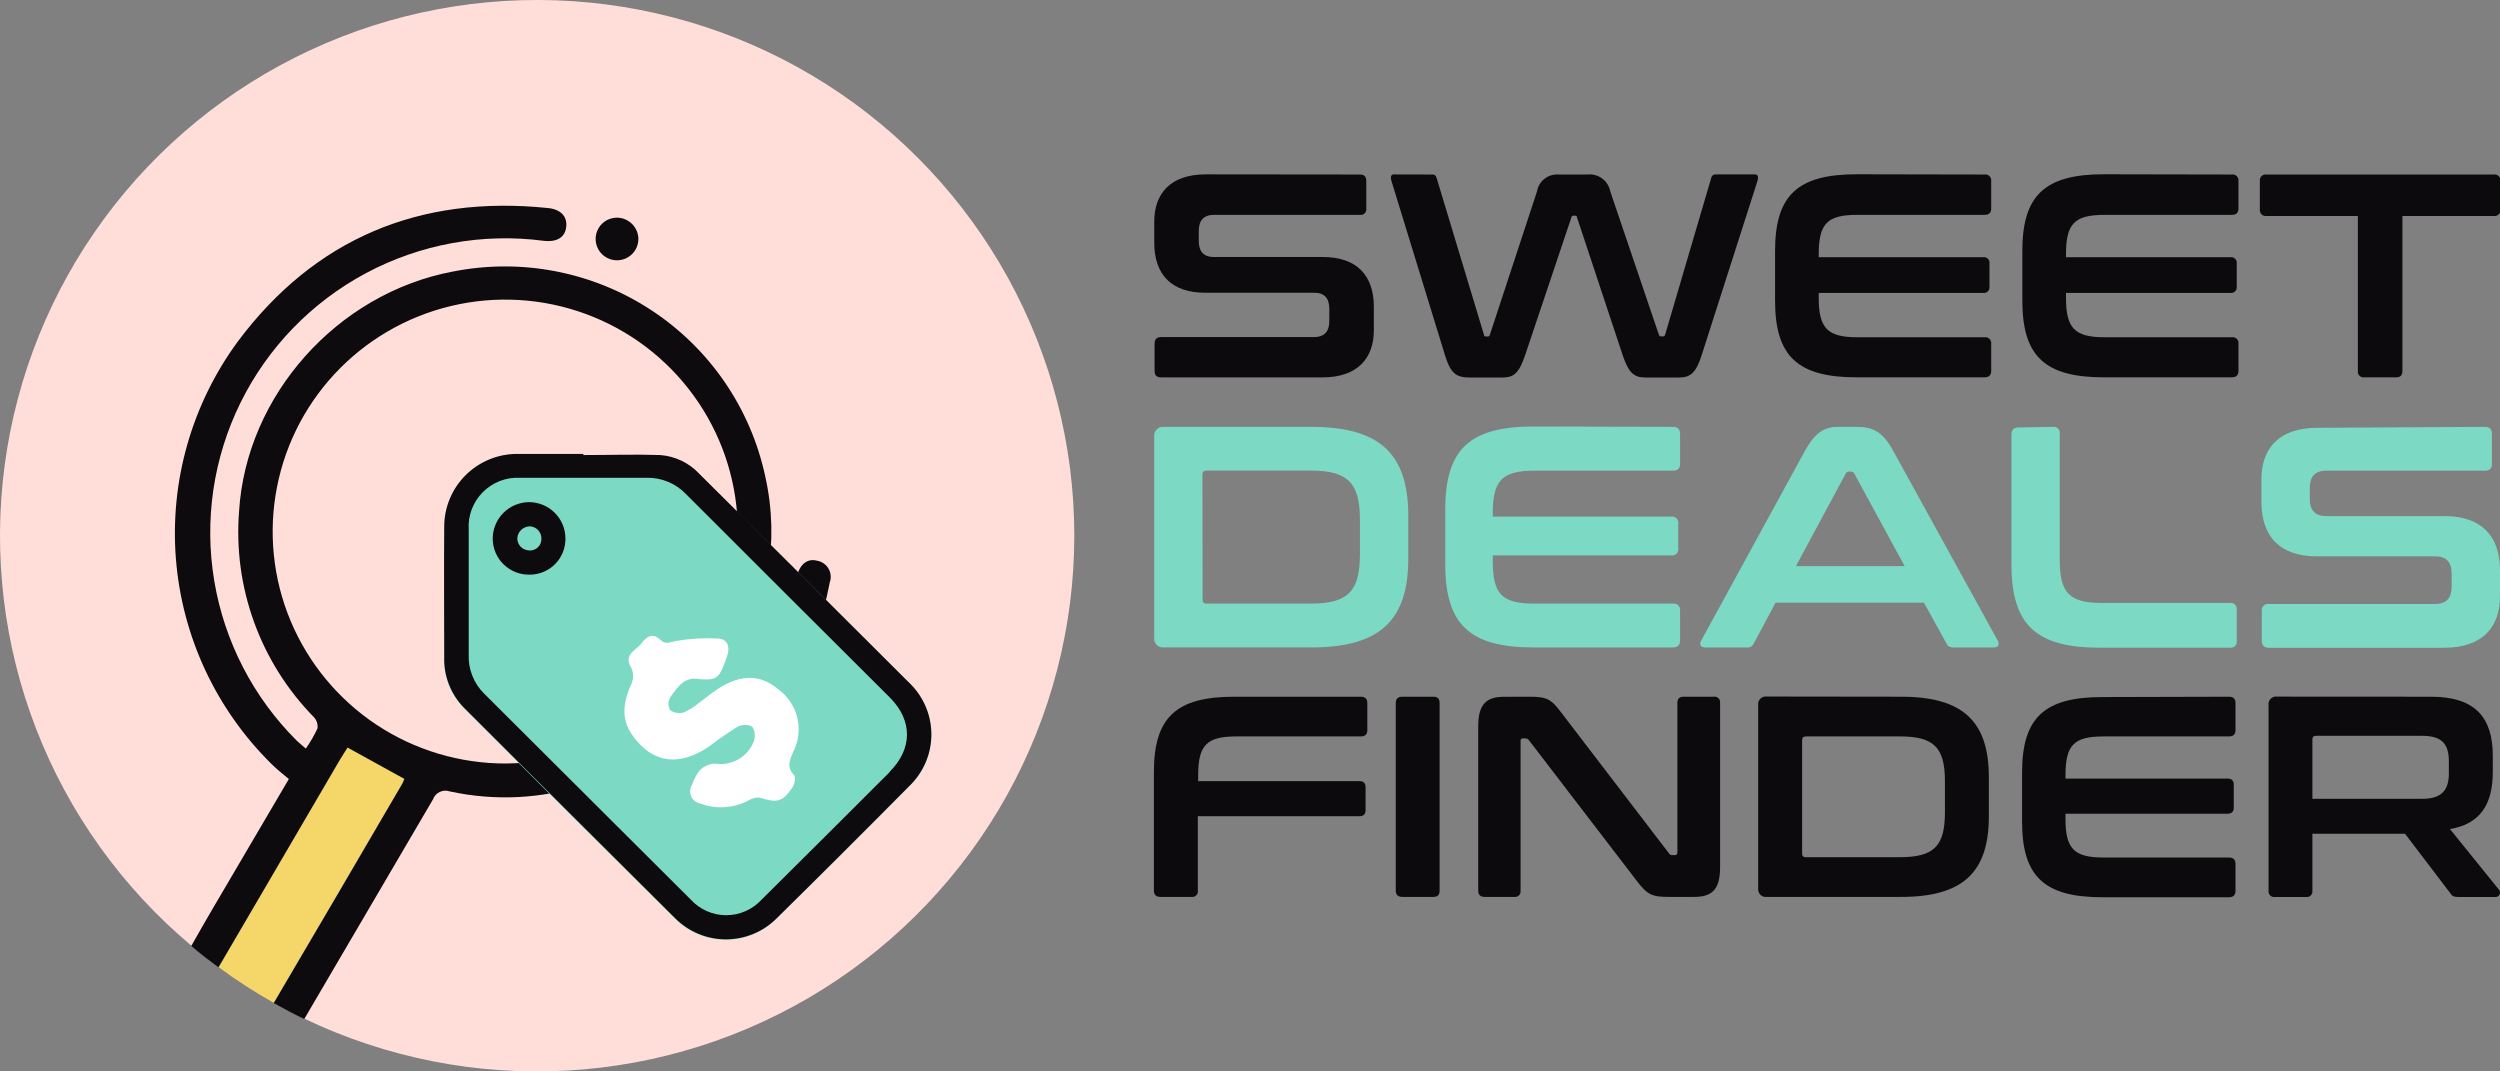 <svg xmlns="http://www.w3.org/2000/svg" width="140" height="60" viewBox="0 0 140 60" fill="none"><rect x="0" y="0" width="140" height="60" fill="#808080" stroke="none"/><g><path d="M22.643 43.601C22.61 43.698 22.57 43.792 22.521 43.883C20.132 47.979 17.734 52.071 15.328 56.158C14.255 55.556 13.223 54.888 12.235 54.156C14.488 50.293 16.747 46.431 19.01 42.571C19.156 42.319 19.322 42.086 19.463 41.847L22.643 43.601Z" fill="#F5D769"></path><path d="M60.161 30C60.159 35.075 58.867 40.066 56.405 44.507C53.943 48.948 50.393 52.694 46.085 55.395C41.778 58.096 36.854 59.664 31.774 59.952C26.694 60.24 21.624 59.239 17.037 57.042C16.458 56.765 15.888 56.464 15.328 56.148C17.734 52.058 20.132 47.966 22.522 43.873C22.57 43.782 22.61 43.688 22.643 43.591L19.463 41.838C19.322 42.061 19.156 42.324 19.01 42.562C16.737 46.422 14.479 50.283 12.235 54.147C11.714 53.768 11.207 53.37 10.71 52.952C6.842 49.705 3.857 45.538 2.031 40.836C0.205 36.134 -0.404 31.049 0.262 26.05C0.927 21.052 2.846 16.301 5.839 12.237C8.833 8.174 12.805 4.928 17.389 2.801C21.973 0.673 27.02 -0.268 32.065 0.065C37.11 0.398 41.99 1.993 46.253 4.704C50.516 7.415 54.025 11.154 56.456 15.575C58.887 19.997 60.161 24.958 60.161 30Z" fill="#FFDED9"></path><path d="M76.156 9.773C76.4 9.773 76.512 9.89 76.512 10.133V11.678C76.519 11.726 76.515 11.775 76.5 11.822C76.485 11.868 76.459 11.91 76.424 11.945C76.39 11.979 76.347 12.005 76.301 12.02C76.254 12.036 76.205 12.04 76.156 12.032H67.993C67.375 12.032 67.131 12.372 67.131 12.94V13.485C67.131 14.087 67.409 14.393 67.979 14.393H74.086C75.957 14.393 76.936 15.403 76.936 17.186V18.488C76.936 20.061 76.025 21.135 74.052 21.135H65.032C64.784 21.135 64.657 21.023 64.657 20.776V19.236C64.657 18.993 64.784 18.876 65.032 18.876H73.58C74.198 18.876 74.442 18.536 74.442 17.968V17.302C74.442 16.7 74.169 16.394 73.599 16.394H67.487C65.616 16.394 64.638 15.384 64.638 13.596V12.411C64.638 10.837 65.548 9.764 67.521 9.764L76.156 9.773Z" fill="#0C0A0D"></path><path d="M80.228 9.773C80.345 9.773 80.408 9.822 80.457 9.987L83.097 18.731C83.097 18.828 83.16 18.842 83.223 18.842H83.306C83.374 18.842 83.404 18.842 83.438 18.731L86.073 10.716C86.119 10.437 86.269 10.186 86.491 10.012C86.714 9.838 86.993 9.752 87.276 9.773H88.888C89.182 9.739 89.478 9.817 89.717 9.992C89.956 10.167 90.119 10.425 90.174 10.716L92.891 18.726C92.926 18.823 92.96 18.837 93.023 18.837H93.121C93.189 18.837 93.218 18.837 93.252 18.726L95.824 9.982C95.831 9.919 95.863 9.862 95.912 9.822C95.961 9.782 96.024 9.763 96.087 9.768H98.283C98.463 9.768 98.478 9.948 98.415 10.143L95.288 19.906C94.981 20.878 94.655 21.14 94.036 21.14H92.127C91.494 21.14 91.201 20.863 90.875 19.906L88.318 12.192C88.318 12.11 88.269 12.076 88.187 12.076H88.123C88.107 12.074 88.09 12.076 88.075 12.082C88.059 12.087 88.045 12.095 88.032 12.106C88.02 12.117 88.01 12.13 88.003 12.145C87.996 12.16 87.992 12.176 87.992 12.192L85.401 19.906C85.074 20.878 84.782 21.14 84.149 21.14H82.288C81.558 21.14 81.231 20.912 80.924 19.906L77.924 10.143C77.861 9.934 77.876 9.768 78.056 9.768L80.228 9.773Z" fill="#0C0A0D"></path><path d="M111.132 9.773C111.182 9.765 111.233 9.769 111.281 9.784C111.329 9.799 111.373 9.825 111.409 9.86C111.445 9.895 111.473 9.938 111.49 9.985C111.507 10.032 111.513 10.083 111.507 10.133V11.677C111.507 11.92 111.375 12.032 111.132 12.032H104.011C102.321 12.032 101.849 12.518 101.849 14.242V14.402H111.049C111.098 14.395 111.148 14.399 111.195 14.415C111.243 14.43 111.285 14.457 111.32 14.491C111.355 14.526 111.382 14.569 111.397 14.616C111.413 14.663 111.417 14.713 111.41 14.762V16.044C111.417 16.093 111.413 16.143 111.397 16.19C111.382 16.237 111.355 16.28 111.32 16.315C111.285 16.35 111.243 16.376 111.195 16.392C111.148 16.407 111.098 16.411 111.049 16.404H101.849V16.681C101.849 18.386 102.336 18.886 104.011 18.886H111.132C111.182 18.878 111.233 18.882 111.281 18.897C111.329 18.912 111.373 18.938 111.409 18.973C111.445 19.008 111.473 19.05 111.49 19.098C111.507 19.145 111.513 19.195 111.507 19.245V20.771C111.507 21.018 111.375 21.13 111.132 21.13H103.967C100.675 21.13 99.404 19.959 99.404 16.841V14.048C99.404 10.929 100.675 9.759 103.967 9.759L111.132 9.773Z" fill="#0C0A0D"></path><path d="M124.979 9.773C125.029 9.765 125.08 9.769 125.128 9.784C125.176 9.799 125.22 9.825 125.256 9.86C125.292 9.895 125.32 9.938 125.337 9.985C125.354 10.032 125.36 10.083 125.354 10.133V11.677C125.354 11.92 125.223 12.032 124.979 12.032H117.863C116.168 12.032 115.696 12.518 115.696 14.242V14.402H124.896C124.945 14.395 124.995 14.399 125.043 14.415C125.09 14.43 125.132 14.457 125.168 14.491C125.203 14.526 125.229 14.569 125.244 14.616C125.26 14.663 125.264 14.713 125.257 14.762V16.044C125.264 16.093 125.26 16.143 125.244 16.19C125.229 16.237 125.203 16.28 125.168 16.315C125.132 16.35 125.09 16.376 125.043 16.392C124.995 16.407 124.945 16.411 124.896 16.404H115.696V16.681C115.696 18.386 116.183 18.886 117.863 18.886H124.979C125.029 18.878 125.08 18.882 125.128 18.897C125.176 18.912 125.22 18.938 125.256 18.973C125.292 19.008 125.32 19.05 125.337 19.098C125.354 19.145 125.36 19.195 125.354 19.245V20.771C125.354 21.018 125.223 21.13 124.979 21.13H117.814C114.522 21.13 113.251 19.959 113.251 16.841V14.048C113.251 10.929 114.522 9.759 117.814 9.759L124.979 9.773Z" fill="#0C0A0D"></path><path d="M139.649 9.773C139.699 9.765 139.75 9.769 139.798 9.784C139.846 9.799 139.89 9.825 139.926 9.86C139.963 9.895 139.99 9.938 140.007 9.985C140.024 10.032 140.03 10.083 140.024 10.133V11.726C140.031 11.776 140.026 11.828 140.009 11.876C139.992 11.924 139.965 11.967 139.928 12.003C139.892 12.039 139.848 12.066 139.8 12.082C139.751 12.098 139.7 12.102 139.649 12.095H134.535V20.771C134.535 21.018 134.423 21.13 134.175 21.13H132.402C132.353 21.138 132.303 21.133 132.256 21.118C132.208 21.102 132.166 21.076 132.131 21.041C132.096 21.006 132.069 20.963 132.054 20.916C132.038 20.87 132.034 20.82 132.041 20.771V12.095H126.927C126.877 12.102 126.825 12.098 126.777 12.082C126.728 12.066 126.684 12.039 126.648 12.003C126.612 11.967 126.584 11.924 126.568 11.876C126.551 11.828 126.546 11.776 126.552 11.726V10.133C126.546 10.083 126.552 10.032 126.569 9.985C126.586 9.938 126.614 9.895 126.65 9.86C126.687 9.825 126.731 9.799 126.779 9.784C126.827 9.769 126.878 9.765 126.927 9.773H139.649Z" fill="#0C0A0D"></path><path d="M73.448 23.904C77.291 23.904 78.864 25.439 78.864 28.883V31.282C78.864 34.721 77.291 36.256 73.448 36.256H65.168C65.097 36.263 65.025 36.254 64.957 36.23C64.89 36.206 64.829 36.167 64.778 36.116C64.727 36.066 64.688 36.005 64.664 35.937C64.64 35.87 64.631 35.798 64.637 35.727V24.433C64.631 24.362 64.64 24.29 64.664 24.223C64.688 24.156 64.727 24.095 64.778 24.044C64.829 23.993 64.89 23.954 64.957 23.93C65.025 23.906 65.097 23.897 65.168 23.904H73.448ZM67.346 33.575C67.346 33.735 67.418 33.803 67.574 33.803H73.38C75.47 33.803 76.156 33.133 76.156 31.049V29.106C76.156 27.022 75.47 26.352 73.38 26.352H67.565C67.409 26.352 67.336 26.42 67.336 26.6L67.346 33.575Z" fill="#7CD9C4"></path><path d="M93.681 23.904C93.944 23.904 94.085 24.025 94.085 24.292V25.968C94.085 26.235 93.944 26.357 93.681 26.357H85.946C84.105 26.357 83.594 26.906 83.594 28.756V28.931H93.593C93.646 28.923 93.7 28.927 93.751 28.944C93.802 28.961 93.849 28.989 93.887 29.027C93.925 29.065 93.953 29.111 93.97 29.162C93.987 29.213 93.991 29.267 93.983 29.32V30.714C93.991 30.767 93.987 30.821 93.97 30.872C93.953 30.923 93.925 30.969 93.887 31.007C93.849 31.045 93.802 31.073 93.751 31.09C93.7 31.107 93.646 31.111 93.593 31.103H83.594V31.404C83.594 33.259 84.081 33.803 85.946 33.803H93.681C93.734 33.795 93.79 33.799 93.841 33.815C93.894 33.831 93.941 33.859 93.98 33.897C94.019 33.935 94.049 33.981 94.068 34.032C94.086 34.083 94.092 34.138 94.085 34.192V35.868C94.085 36.135 93.944 36.257 93.681 36.257H85.888C82.313 36.257 80.934 34.984 80.934 31.598V28.543C80.934 25.142 82.313 23.884 85.888 23.884L93.681 23.904Z" fill="#7CD9C4"></path><path d="M103.982 23.904C104.883 23.904 105.443 24.186 106.018 25.244L111.862 35.853C111.989 36.082 111.936 36.257 111.653 36.257H109.408C109.174 36.257 109.086 36.203 108.999 36.028L107.742 33.75H99.433L98.215 36.028C98.182 36.106 98.124 36.171 98.05 36.213C97.976 36.254 97.89 36.27 97.806 36.257H95.507C95.205 36.257 95.151 36.082 95.278 35.853L101.079 25.244C101.663 24.186 102.194 23.904 102.94 23.904H103.982ZM100.572 31.705H106.661L103.846 26.532C103.829 26.494 103.802 26.463 103.767 26.441C103.732 26.419 103.692 26.409 103.651 26.41H103.548C103.507 26.409 103.467 26.419 103.432 26.441C103.398 26.463 103.37 26.494 103.354 26.532L100.572 31.705Z" fill="#7CD9C4"></path><path d="M114.955 23.904C115.009 23.894 115.063 23.898 115.115 23.914C115.167 23.93 115.214 23.959 115.252 23.997C115.29 24.035 115.318 24.082 115.335 24.133C115.351 24.185 115.354 24.239 115.345 24.292V31.336C115.345 33.206 115.881 33.764 117.702 33.764H124.867C124.92 33.756 124.974 33.761 125.025 33.777C125.077 33.794 125.123 33.822 125.161 33.86C125.199 33.898 125.227 33.944 125.244 33.995C125.261 34.046 125.265 34.1 125.257 34.153V35.882C125.266 35.935 125.263 35.99 125.246 36.042C125.23 36.093 125.202 36.14 125.163 36.178C125.125 36.216 125.078 36.245 125.027 36.261C124.975 36.277 124.92 36.28 124.867 36.271H117.595C114.02 36.271 112.642 34.998 112.642 31.613V24.326C112.642 24.059 112.783 23.938 113.046 23.938L114.955 23.904Z" fill="#7CD9C4"></path><path d="M139.162 23.904C139.425 23.904 139.547 24.025 139.547 24.292V25.968C139.547 26.235 139.425 26.357 139.162 26.357H130.283C129.611 26.357 129.348 26.726 129.348 27.328V27.931C129.348 28.582 129.65 28.902 130.268 28.902H136.902C138.938 28.902 140 30 140 31.938V33.4C140 35.11 139.026 36.276 136.868 36.276H127.064C126.801 36.276 126.659 36.154 126.659 35.887V34.212C126.653 34.157 126.659 34.103 126.677 34.051C126.695 34 126.725 33.954 126.764 33.916C126.803 33.879 126.851 33.85 126.903 33.834C126.955 33.818 127.01 33.814 127.064 33.823H136.357C137.029 33.823 137.292 33.454 137.292 32.851V32.128C137.292 31.472 136.99 31.156 136.371 31.156H129.738C127.702 31.156 126.64 30.063 126.64 28.12V26.833C126.64 25.123 127.614 23.957 129.772 23.957L139.162 23.904Z" fill="#7CD9C4"></path><path d="M76.2 39.016C76.439 39.016 76.57 39.127 76.57 39.37V40.891C76.57 41.129 76.439 41.24 76.2 41.24H69.23C67.579 41.24 67.097 41.726 67.097 43.421V43.742H76.117C76.361 43.742 76.473 43.854 76.473 44.092V45.359C76.473 45.597 76.361 45.709 76.117 45.709H67.078V49.872C67.085 49.92 67.081 49.97 67.066 50.016C67.05 50.062 67.025 50.105 66.99 50.139C66.955 50.174 66.913 50.2 66.866 50.215C66.82 50.23 66.77 50.234 66.722 50.227H64.988C64.749 50.227 64.618 50.115 64.618 49.872V43.242C64.618 40.167 65.87 39.016 69.114 39.016H76.2Z" fill="#0C0A0D"></path><path d="M80.267 39.016C80.506 39.016 80.618 39.127 80.618 39.37V49.872C80.618 50.115 80.506 50.227 80.267 50.227H78.533C78.29 50.227 78.163 50.115 78.163 49.872V39.37C78.163 39.127 78.29 39.016 78.533 39.016H80.267Z" fill="#0C0A0D"></path><path d="M85.615 39.016C86.643 39.016 86.867 39.142 87.475 39.963L93.452 47.774C93.472 47.811 93.502 47.841 93.54 47.861C93.577 47.881 93.619 47.889 93.661 47.885H93.802C93.885 47.885 93.934 47.842 93.934 47.725V39.37C93.934 39.127 94.046 39.016 94.285 39.016H95.97C96.018 39.008 96.068 39.012 96.114 39.027C96.161 39.042 96.203 39.068 96.238 39.103C96.272 39.138 96.298 39.18 96.314 39.226C96.329 39.273 96.333 39.322 96.325 39.37V48.56C96.325 49.858 95.838 50.227 94.864 50.227H93.486C92.512 50.227 92.263 50.13 91.62 49.279L85.63 41.464C85.608 41.429 85.578 41.4 85.542 41.381C85.506 41.361 85.466 41.351 85.425 41.352H85.279C85.181 41.352 85.152 41.401 85.152 41.512V49.872C85.16 49.92 85.156 49.97 85.14 50.016C85.125 50.062 85.099 50.105 85.065 50.139C85.03 50.174 84.988 50.2 84.941 50.215C84.895 50.23 84.845 50.234 84.797 50.227H83.15C82.907 50.227 82.78 50.115 82.78 49.872V40.687C82.78 39.39 83.267 39.02 84.241 39.02L85.615 39.016Z" fill="#0C0A0D"></path><path d="M106.461 39.016C109.944 39.016 111.376 40.41 111.376 43.533V45.709C111.376 48.833 109.944 50.227 106.461 50.227H98.946C98.88 50.236 98.812 50.231 98.748 50.21C98.685 50.189 98.627 50.153 98.58 50.106C98.532 50.059 98.497 50.001 98.476 49.938C98.455 49.874 98.449 49.807 98.459 49.741V39.492C98.449 39.425 98.455 39.358 98.476 39.295C98.497 39.231 98.532 39.174 98.58 39.126C98.627 39.079 98.685 39.044 98.748 39.023C98.812 39.002 98.88 38.996 98.946 39.006L106.461 39.016ZM100.918 47.793C100.914 47.821 100.917 47.85 100.926 47.878C100.935 47.905 100.95 47.929 100.971 47.95C100.991 47.97 101.016 47.985 101.043 47.994C101.07 48.003 101.099 48.006 101.128 48.002H106.398C108.292 48.002 108.916 47.39 108.916 45.5V43.742C108.916 41.852 108.292 41.24 106.398 41.24H101.128C100.987 41.24 100.918 41.303 100.918 41.464V47.793Z" fill="#0C0A0D"></path><path d="M124.818 39.016C125.057 39.016 125.188 39.127 125.188 39.37V40.891C125.188 41.129 125.057 41.24 124.818 41.24H117.8C116.129 41.24 115.667 41.726 115.667 43.421V43.601H124.736C124.979 43.601 125.091 43.713 125.091 43.951V45.218C125.091 45.457 124.979 45.568 124.736 45.568H115.667V45.84C115.667 47.521 116.129 48.021 117.8 48.021H124.818C125.057 48.021 125.188 48.133 125.188 48.371V49.892C125.188 50.134 125.057 50.246 124.818 50.246H117.732C114.488 50.246 113.236 49.09 113.236 46.015V43.261C113.236 40.186 114.488 39.035 117.732 39.035L124.818 39.016Z" fill="#0C0A0D"></path><path d="M136.142 39.016C138.578 39.016 139.596 40.152 139.596 42.314V43.227C139.596 45.053 138.885 46.142 137.199 46.428L139.946 49.828C139.977 49.866 139.996 49.911 140.001 49.959C140.005 50.007 139.996 50.056 139.974 50.098C139.952 50.141 139.917 50.176 139.875 50.2C139.833 50.224 139.785 50.235 139.737 50.231H137.667C137.394 50.231 137.311 50.168 137.219 50.023L134.681 46.69H129.494V49.877C129.502 49.925 129.498 49.974 129.482 50.021C129.467 50.067 129.441 50.109 129.406 50.144C129.372 50.179 129.33 50.205 129.283 50.22C129.236 50.235 129.187 50.239 129.139 50.231H127.405C127.356 50.24 127.306 50.236 127.258 50.221C127.211 50.206 127.168 50.181 127.132 50.146C127.097 50.112 127.07 50.069 127.054 50.023C127.037 49.976 127.033 49.926 127.039 49.877V39.496C127.028 39.43 127.033 39.362 127.054 39.298C127.075 39.234 127.11 39.176 127.158 39.129C127.205 39.081 127.264 39.046 127.328 39.025C127.392 39.005 127.46 39 127.526 39.011L136.142 39.016ZM129.494 44.733H135.646C136.737 44.733 137.136 44.247 137.136 43.309V42.63C137.136 41.658 136.737 41.206 135.646 41.206H129.704C129.557 41.206 129.494 41.269 129.494 41.396V44.733Z" fill="#0C0A0D"></path><path d="M42.851 26.663C42.028 22.844 39.731 19.501 36.456 17.358C33.181 15.215 29.192 14.443 25.351 15.209C18.874 16.433 13.789 22.15 13.389 28.62C13.221 30.73 13.507 32.851 14.229 34.841C14.95 36.831 16.091 38.643 17.573 40.157C17.653 40.241 17.714 40.341 17.749 40.452C17.784 40.562 17.794 40.679 17.778 40.793C17.594 41.188 17.376 41.565 17.125 41.92C16.925 41.745 16.784 41.629 16.638 41.498C14.19 39.067 12.568 35.932 11.999 32.535C11.43 29.137 11.944 25.646 13.467 22.555C14.991 19.463 17.447 16.925 20.492 15.298C23.537 13.671 27.016 13.037 30.441 13.484C31.221 13.577 31.659 13.266 31.712 12.678C31.766 12.09 31.362 11.707 30.665 11.648C23.486 10.91 17.617 13.373 13.321 19.119C10.738 22.633 9.506 26.955 9.851 31.298C10.196 35.641 12.095 39.716 15.201 42.78C15.503 43.081 15.839 43.348 16.175 43.625L11.909 50.887C11.504 51.577 11.105 52.276 10.71 52.976C11.197 53.394 11.714 53.792 12.235 54.171C14.488 50.308 16.747 46.446 19.01 42.586C19.156 42.333 19.322 42.1 19.463 41.862L22.643 43.616C22.61 43.713 22.57 43.807 22.522 43.897C20.132 47.994 17.734 52.086 15.328 56.172C15.888 56.488 16.458 56.789 17.037 57.066C19.443 52.969 21.846 48.87 24.246 44.767C24.312 44.583 24.448 44.432 24.626 44.349C24.803 44.265 25.006 44.255 25.191 44.32C27.724 44.87 30.359 44.736 32.823 43.931C40.09 41.585 44.507 34.012 42.851 26.663ZM28.337 42.756C25.76 42.764 23.238 42.01 21.09 40.589C18.943 39.167 17.267 37.142 16.274 34.77C15.281 32.398 15.017 29.785 15.514 27.263C16.01 24.741 17.246 22.422 19.065 20.601C20.884 18.78 23.203 17.538 25.73 17.032C28.257 16.526 30.878 16.779 33.26 17.76C35.643 18.74 37.68 20.403 39.114 22.539C40.549 24.675 41.315 27.187 41.317 29.757C41.316 33.195 39.95 36.492 37.517 38.928C35.085 41.364 31.784 42.74 28.337 42.756Z" fill="#0D0B0E"></path><path d="M36.486 46.142C36.237 45.899 35.867 45.69 35.77 45.394C35.724 45.053 35.804 44.708 35.994 44.422C36.091 44.242 36.374 44.16 36.578 44.033C38.666 42.838 40.465 41.198 41.844 39.23C43.223 37.262 44.149 35.014 44.556 32.647C44.581 32.507 44.61 32.366 44.644 32.23C44.8 31.588 45.223 31.258 45.754 31.399C45.886 31.421 46.011 31.472 46.121 31.547C46.232 31.623 46.324 31.721 46.392 31.836C46.46 31.951 46.502 32.079 46.516 32.211C46.529 32.344 46.514 32.478 46.47 32.604C46.255 33.699 45.977 34.78 45.637 35.844C44.2 40.033 41.264 43.547 37.392 45.714C37.097 45.872 36.795 46.015 36.486 46.142Z" fill="#0D0B0E"></path><path d="M35.75 13.358C35.755 13.595 35.689 13.828 35.56 14.028C35.432 14.228 35.247 14.384 35.029 14.479C34.81 14.573 34.569 14.601 34.335 14.558C34.101 14.515 33.886 14.403 33.715 14.238C33.545 14.072 33.428 13.86 33.38 13.628C33.331 13.396 33.352 13.154 33.441 12.934C33.531 12.714 33.683 12.526 33.88 12.393C34.077 12.26 34.309 12.188 34.547 12.188C34.86 12.19 35.161 12.313 35.385 12.531C35.609 12.749 35.74 13.046 35.75 13.358Z" fill="#0D0B0E"></path><path d="M51.005 43.946C48.508 46.472 45.993 48.98 43.46 51.47C42.711 52.211 41.698 52.626 40.643 52.626C39.587 52.626 38.575 52.211 37.825 51.47C33.867 47.552 29.923 43.62 25.994 39.676C25.621 39.3 25.329 38.852 25.135 38.359C24.942 37.866 24.851 37.339 24.869 36.81C24.869 34.382 24.869 31.953 24.869 29.524C24.868 28.985 24.974 28.45 25.182 27.952C25.389 27.454 25.694 27.002 26.078 26.622C26.463 26.242 26.919 25.943 27.42 25.74C27.922 25.538 28.459 25.437 29 25.444C30.217 25.444 31.435 25.444 32.657 25.444V25.507C34.084 25.507 35.521 25.468 36.953 25.507C37.79 25.566 38.573 25.939 39.145 26.551C43.103 30.47 47.056 34.394 51.005 38.326C51.746 39.074 52.162 40.084 52.162 41.136C52.162 42.188 51.746 43.198 51.005 43.946Z" fill="#7CD9C4"></path><path d="M51.005 38.326C47.066 34.394 43.116 30.462 39.155 26.527C38.583 25.915 37.8 25.541 36.963 25.483C35.531 25.434 34.094 25.483 32.667 25.483V25.419C31.449 25.419 30.232 25.419 29.009 25.419C28.468 25.413 27.931 25.514 27.43 25.716C26.929 25.918 26.473 26.218 26.088 26.598C25.704 26.977 25.399 27.429 25.191 27.928C24.984 28.426 24.878 28.96 24.879 29.5C24.855 31.928 24.879 34.357 24.879 36.786C24.861 37.315 24.951 37.842 25.145 38.335C25.338 38.828 25.631 39.276 26.004 39.652C29.939 43.587 33.883 47.518 37.835 51.446C38.584 52.187 39.597 52.602 40.652 52.602C41.708 52.602 42.72 52.187 43.47 51.446C45.996 48.959 48.511 46.451 51.014 43.922C51.747 43.173 52.157 42.168 52.155 41.122C52.153 40.075 51.74 39.072 51.005 38.326ZM49.841 43.217C47.444 45.614 45.045 48.004 42.642 50.387C42.391 50.66 42.085 50.877 41.745 51.026C41.405 51.175 41.038 51.251 40.667 51.251C40.296 51.251 39.928 51.175 39.589 51.026C39.249 50.877 38.943 50.66 38.692 50.387C34.834 46.543 30.977 42.697 27.119 38.85C26.829 38.565 26.601 38.223 26.451 37.845C26.3 37.467 26.231 37.061 26.248 36.655C26.248 35.479 26.248 34.313 26.248 33.138C26.248 31.962 26.248 30.826 26.248 29.67C26.222 29.284 26.278 28.897 26.413 28.535C26.548 28.172 26.758 27.843 27.03 27.567C27.302 27.292 27.63 27.077 27.991 26.937C28.352 26.797 28.739 26.735 29.126 26.755C31.493 26.755 33.855 26.755 36.223 26.755C36.63 26.748 37.035 26.825 37.411 26.981C37.788 27.137 38.128 27.37 38.41 27.663C42.218 31.472 46.032 35.277 49.85 39.079C51.112 40.361 51.107 41.935 49.821 43.217H49.841Z" fill="#0D0B0E"></path><path d="M29.603 28.12C29.064 28.13 28.55 28.352 28.174 28.738C27.797 29.123 27.588 29.642 27.592 30.18C27.594 30.447 27.65 30.711 27.755 30.956C27.861 31.202 28.014 31.424 28.206 31.61C28.398 31.796 28.625 31.942 28.874 32.04C29.123 32.138 29.389 32.186 29.657 32.181C29.925 32.182 30.19 32.129 30.437 32.026C30.684 31.922 30.908 31.77 31.095 31.579C31.282 31.388 31.429 31.162 31.526 30.913C31.624 30.664 31.671 30.398 31.664 30.131C31.657 29.592 31.437 29.078 31.05 28.701C30.664 28.324 30.144 28.115 29.603 28.12ZM29.603 30.821C29.429 30.811 29.266 30.734 29.148 30.606C29.03 30.478 28.966 30.31 28.97 30.136C28.983 29.954 29.065 29.784 29.2 29.661C29.335 29.538 29.513 29.471 29.696 29.475C29.871 29.49 30.033 29.572 30.149 29.703C30.265 29.834 30.326 30.005 30.319 30.18C30.321 30.273 30.301 30.366 30.263 30.451C30.224 30.537 30.168 30.612 30.096 30.673C30.026 30.735 29.942 30.779 29.852 30.805C29.762 30.83 29.667 30.836 29.574 30.821H29.603Z" fill="#0D0B0E"></path><path d="M39.208 38.039C38.361 37.84 37.932 38.476 37.523 39.064C37.464 39.171 37.433 39.292 37.433 39.414C37.433 39.536 37.464 39.656 37.523 39.764C37.631 39.84 37.755 39.892 37.885 39.916C38.016 39.939 38.15 39.934 38.278 39.9C38.586 39.767 38.872 39.589 39.125 39.37C39.525 39.088 39.895 38.758 40.314 38.505C41.566 37.738 42.623 37.782 43.606 38.617C44.132 39.006 44.503 39.569 44.653 40.205C44.802 40.84 44.722 41.508 44.425 42.09C44.22 42.576 44.035 42.96 44.473 43.416C44.571 43.523 44.502 43.902 44.381 44.092C43.811 44.922 43.523 44.976 42.535 44.665C42.315 44.652 42.096 44.71 41.911 44.83C41.497 45.047 41.042 45.173 40.575 45.202C40.108 45.23 39.641 45.16 39.203 44.995C39.094 44.974 38.991 44.926 38.904 44.856C38.817 44.786 38.748 44.696 38.704 44.593C38.66 44.491 38.641 44.379 38.65 44.268C38.659 44.157 38.695 44.05 38.755 43.956C38.849 43.661 38.994 43.385 39.184 43.139C39.411 42.912 39.715 42.776 40.036 42.761C40.485 42.834 40.946 42.752 41.341 42.527C41.737 42.303 42.043 41.95 42.209 41.527C42.258 41.391 42.277 41.246 42.264 41.103C42.25 40.959 42.205 40.82 42.13 40.696C42.003 40.63 41.861 40.596 41.717 40.596C41.572 40.596 41.431 40.63 41.303 40.696C40.777 41.023 40.268 41.376 39.778 41.755C37.689 43.212 36.237 42.401 35.36 41.094C34.752 40.186 34.932 39.239 35.36 38.292C35.421 38.154 35.452 38.005 35.452 37.855C35.452 37.704 35.421 37.555 35.36 37.417C34.873 36.645 35.628 36.422 35.925 36.023C36.222 35.625 36.568 35.426 36.977 35.829C37.284 36.13 37.533 35.95 37.864 35.892C38.637 35.76 39.423 35.714 40.207 35.756C40.723 35.785 40.898 36.184 40.723 36.728C40.289 37.981 40.197 38.093 39.208 38.039Z" fill="white"></path></g><defs><rect width="140" height="60" fill="white"></rect></defs></svg>